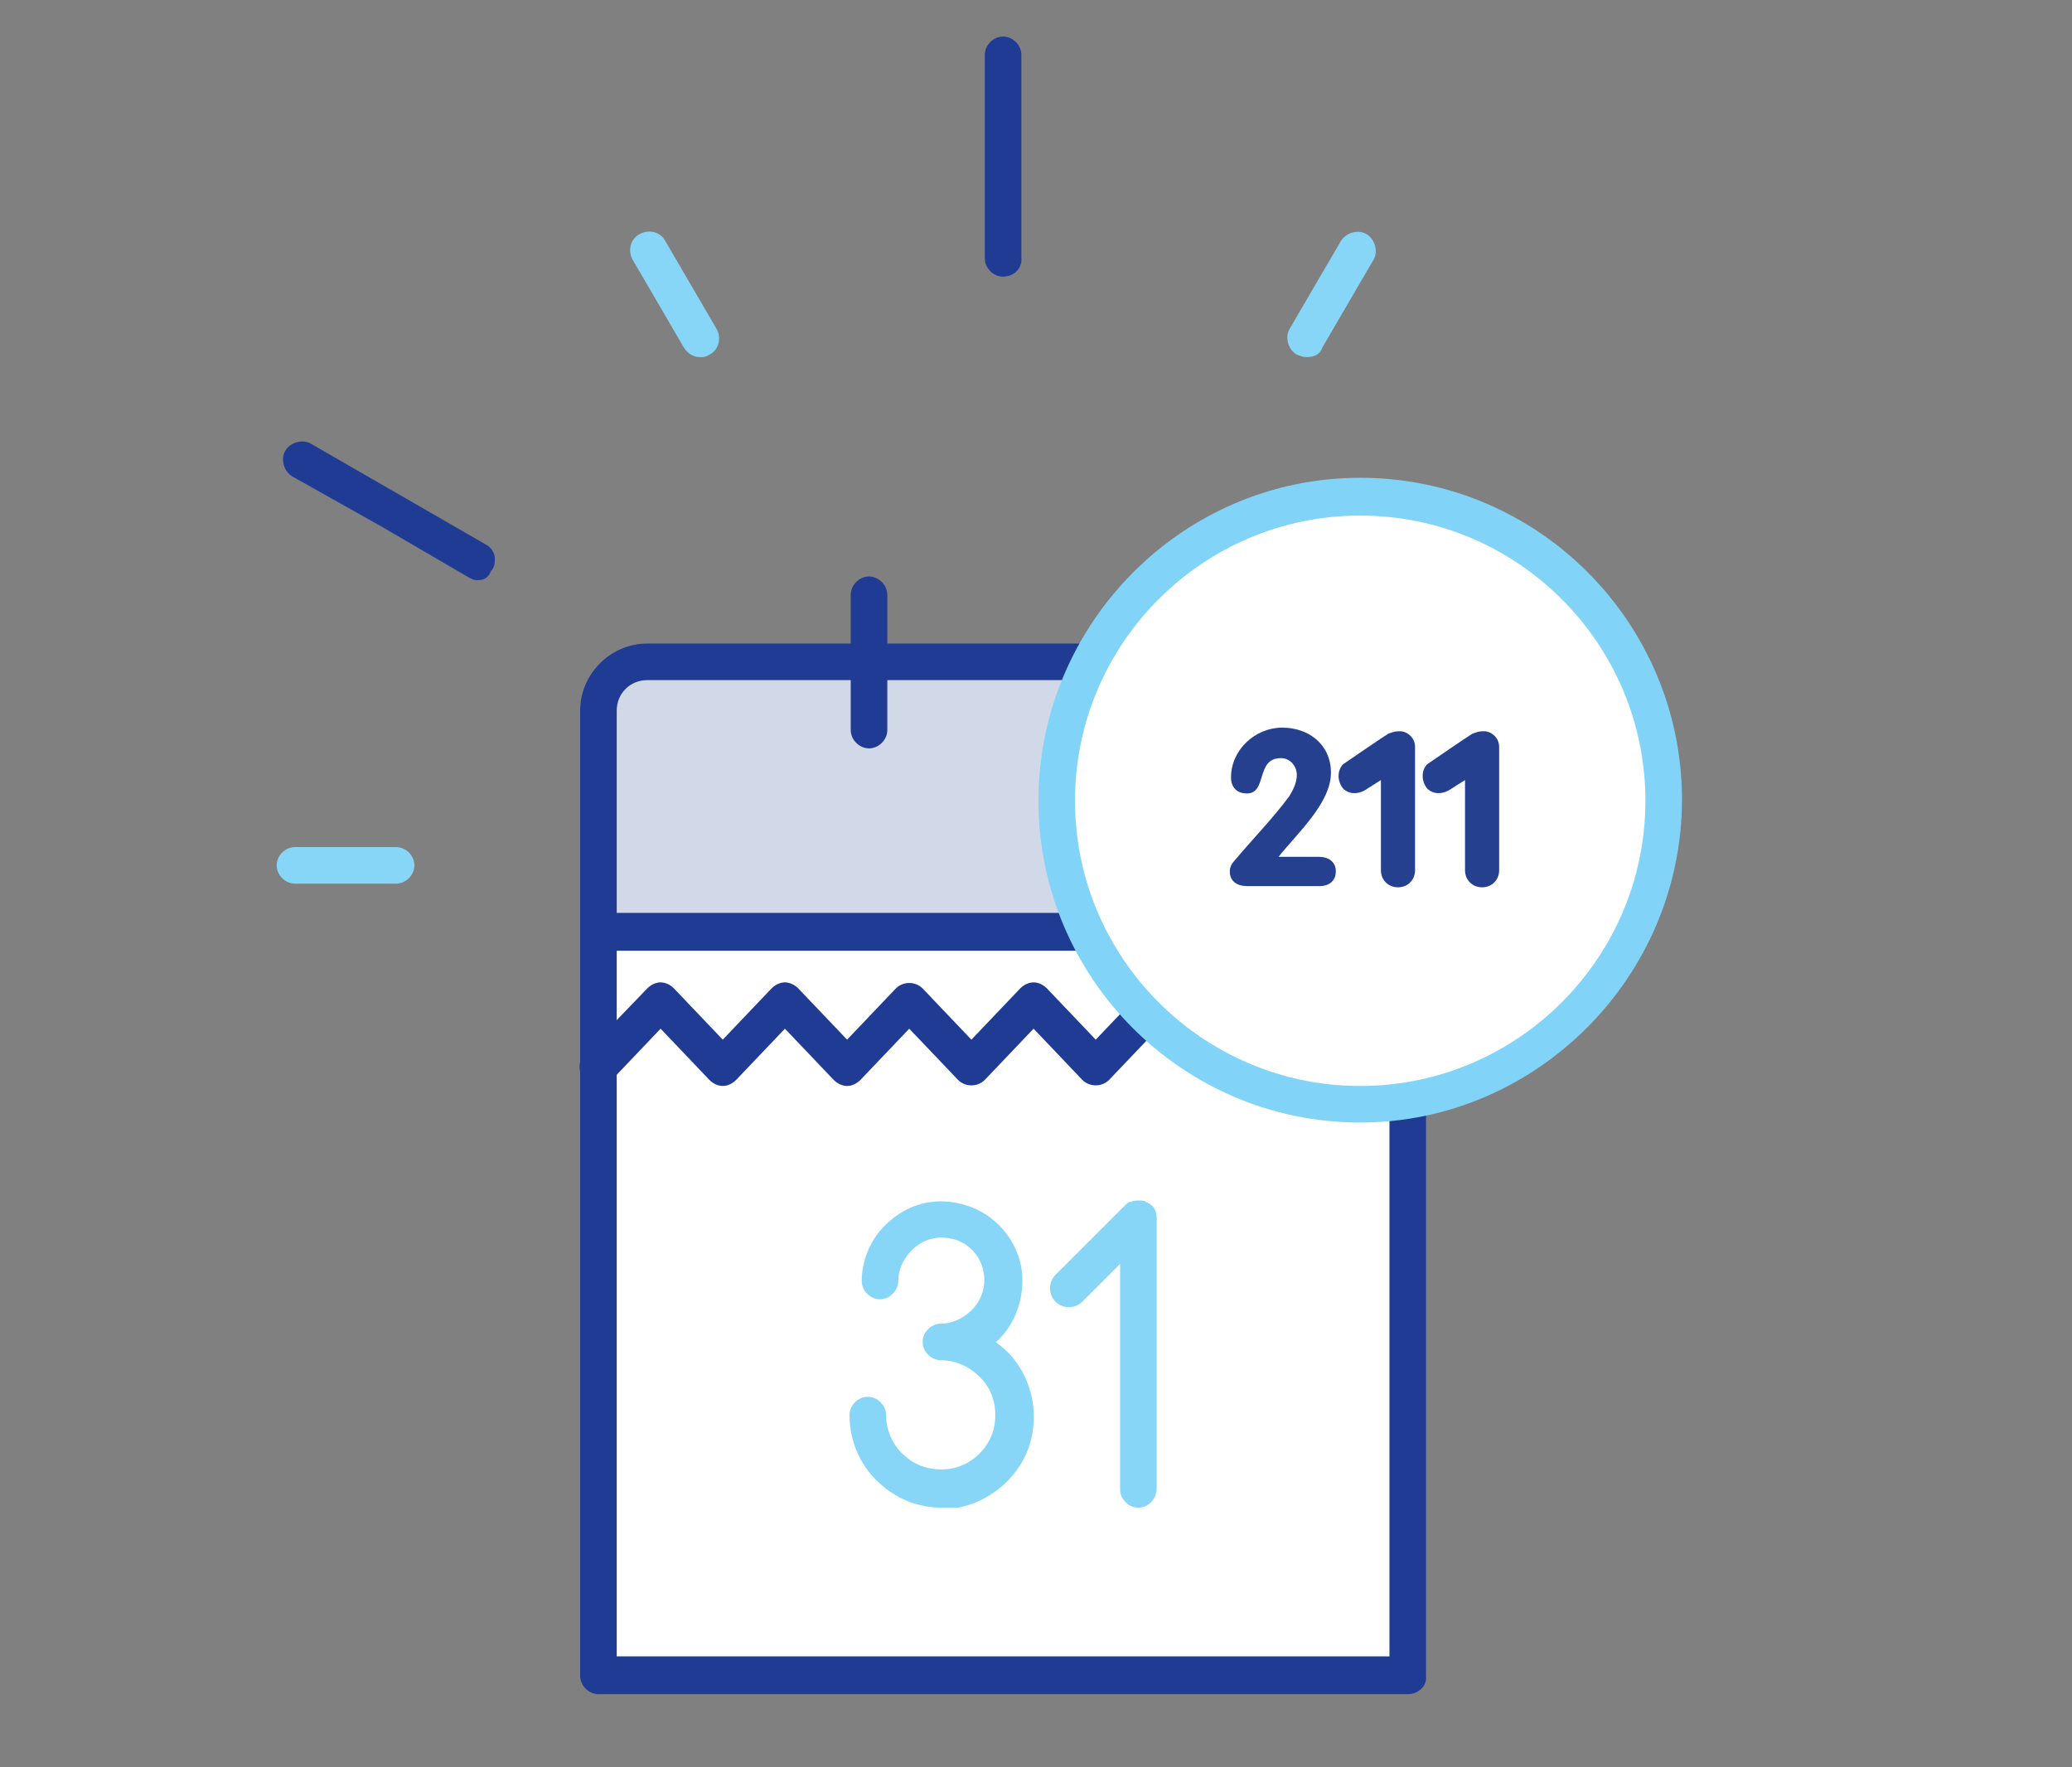 <?xml version="1.0" encoding="utf-8"?>
<!-- Generator: Adobe Illustrator 22.1.0, SVG Export Plug-In . SVG Version: 6.00 Build 0)  -->
<svg version="1.1" id="Vrstva_1" xmlns="http://www.w3.org/2000/svg" xmlns:xlink="http://www.w3.org/1999/xlink" x="0px" y="0px"
	 viewBox="0 0 170 145" style="enable-background:new 0 0 170 145;" xml:space="preserve">
<rect x="0" y="0" width="170" height="145" fill="#808080" stroke="none"/>
<style type="text/css">
	.st0{fill:#12499D;}
	.st1{fill:#71CFF1;}
	.st2{fill:#FFFFFF;}
	.st3{fill:#1B4C98;}
	.st4{fill:#1F3B94;}
	.st5{fill:#87D6F8;}
	.st6{fill:#D1D9E8;}
	.st7{fill:#81D4F7;}
	.st8{fill:#25408F;}
</style>
<g>
	<g>
		<rect x="50.2" y="75.4" class="st2" width="64.7" height="62.6"/>
	</g>
	<g>
		<path class="st4" d="M82.3,22.7c-0.8,0-1.5-0.7-1.5-1.5V4.5c0-0.8,0.7-1.5,1.5-1.5c0.8,0,1.5,0.7,1.5,1.5v16.6
			C83.9,22,83.2,22.7,82.3,22.7z"/>
	</g>
	<g>
		<path class="st5" d="M57.4,29.3c-0.5,0-1-0.3-1.3-0.8l-4.2-7.2c-0.4-0.7-0.2-1.7,0.6-2.1c0.7-0.4,1.7-0.2,2.1,0.6l4.2,7.2
			c0.4,0.7,0.2,1.7-0.6,2.1C57.9,29.3,57.7,29.3,57.4,29.3z"/>
	</g>
	<g>
		<path class="st4" d="M39.2,47.6c0,0-0.1,0-0.1,0c-0.2,0-0.4-0.1-0.6-0.2l-7.2-4.2c0,0,0,0,0,0L24,39.1c-0.7-0.4-1-1.4-0.6-2.1
			c0.4-0.7,1.4-1,2.1-0.6l14.4,8.3c0.4,0.2,0.7,0.7,0.7,1.1c0,0,0,0,0,0c0,0,0,0,0,0v0c0,0,0,0,0,0v0c0,0,0,0,0,0l0,0c0,0,0,0,0,0v0
			c0,0,0,0,0,0v0c0,0,0,0,0,0c0,0,0,0,0,0v0c0,0,0,0,0,0c0,0,0,0,0,0c0,0,0,0,0,0c0,0,0,0,0,0c0,0,0,0,0,0c0,0,0,0,0,0c0,0,0,0,0,0
			c0,0,0,0,0,0v0c0,0,0,0,0,0v0c0,0,0,0,0,0v0c0,0,0,0,0,0c0,0,0,0,0,0c0,0,0,0,0,0c0,0,0,0,0,0c0,0,0,0,0,0c0,0,0,0,0,0l0,0
			c0,0,0,0,0,0c0,0,0,0,0,0c0,0,0,0,0,0l0,0c0,0.3,0,0.6-0.2,0.9c0,0,0,0.1-0.1,0.1c0,0,0,0,0,0c0,0,0,0,0,0
			C40.1,47.4,39.7,47.6,39.2,47.6z"/>
	</g>
	<g>
		<path class="st5" d="M32.5,72.5h-8.3c-0.8,0-1.5-0.7-1.5-1.5s0.7-1.5,1.5-1.5h8.3c0.8,0,1.5,0.7,1.5,1.5S33.3,72.5,32.5,72.5z
			 M107.2,29.3c-0.3,0-0.5-0.1-0.8-0.2c-0.7-0.4-1-1.4-0.6-2.1l4.2-7.2c0.4-0.7,1.4-1,2.1-0.6c0.7,0.4,1,1.4,0.6,2.1l-4.2,7.2
			C108.3,29.1,107.8,29.3,107.2,29.3z"/>
	</g>
	<g>
		<path class="st4" d="M115.5,139H49.1c-0.8,0-1.5-0.7-1.5-1.5v-61c0-0.8,0.7-1.5,1.5-1.5h66.4c0.8,0,1.5,0.7,1.5,1.5v61
			C117.1,138.3,116.4,139,115.5,139z M50.6,135.9H114V78H50.6V135.9z"/>
	</g>
	<g>
		<path class="st6" d="M115.5,76.5H49.1V58.3c0-2.2,1.8-4,4-4h58.5c2.2,0,4,1.8,4,4V76.5z"/>
	</g>
	<g>
		<path class="st4" d="M115.5,78H49.1c-0.8,0-1.5-0.7-1.5-1.5V58.3c0-3,2.5-5.5,5.5-5.5h58.5c3,0,5.5,2.5,5.5,5.5v18.2
			C117.1,77.3,116.4,78,115.5,78z M50.6,74.9H114V58.3c0-1.4-1.1-2.5-2.5-2.5H53.1c-1.4,0-2.5,1.1-2.5,2.5V74.9z"/>
	</g>
	<g>
		<path class="st4" d="M93.4,61.4c-0.8,0-1.5-0.7-1.5-1.5V48.8c0-0.8,0.7-1.5,1.5-1.5s1.5,0.7,1.5,1.5v11.1
			C94.9,60.7,94.2,61.4,93.4,61.4z M71.3,61.4c-0.8,0-1.5-0.7-1.5-1.5V48.8c0-0.8,0.7-1.5,1.5-1.5c0.8,0,1.5,0.7,1.5,1.5v11.1
			C72.8,60.7,72.1,61.4,71.3,61.4z"/>
	</g>
	<g>
		<path class="st5" d="M93.4,123.7c-0.8,0-1.5-0.7-1.5-1.5v-18.5l-3.1,3.1c-0.6,0.6-1.6,0.6-2.2,0c-0.6-0.6-0.6-1.6,0-2.2l5.7-5.7
			c0.1-0.1,0.3-0.3,0.5-0.3c0.2-0.1,0.4-0.1,0.6-0.1c0,0,0,0,0.1,0c0.2,0,0.4,0,0.5,0.1c0.2,0.1,0.4,0.2,0.5,0.3
			c0.1,0.1,0.3,0.3,0.3,0.5c0.1,0.2,0.1,0.4,0.1,0.6v22.1C94.9,123,94.2,123.7,93.4,123.7z M77.3,123.7c-1.8,0-3.5-0.6-4.9-1.8
			c-1.7-1.4-2.7-3.5-2.7-5.8c0-0.8,0.7-1.5,1.5-1.5c0.8,0,1.5,0.7,1.5,1.5c0,1.3,0.6,2.6,1.6,3.4c1,0.9,2.4,1.2,3.7,1
			c1.8-0.3,3.3-1.8,3.6-3.6c0.2-1.4-0.1-2.7-1-3.7c-0.9-1-2.1-1.6-3.4-1.6c-0.8,0-1.5-0.7-1.5-1.5c0-0.8,0.7-1.5,1.5-1.5
			c1,0,2-0.5,2.7-1.3c0.7-0.8,1-1.9,0.8-2.9c-0.2-1.4-1.4-2.6-2.8-2.8c-1.1-0.2-2.1,0.1-2.9,0.8c-0.8,0.7-1.3,1.7-1.3,2.7
			c0,0.8-0.7,1.5-1.5,1.5s-1.5-0.7-1.5-1.5c0-1.9,0.9-3.8,2.4-5c1.5-1.3,3.5-1.8,5.4-1.4c2.7,0.5,4.8,2.6,5.3,5.3
			c0.3,1.9-0.2,3.9-1.4,5.4c-0.2,0.2-0.4,0.5-0.7,0.7c0.5,0.4,1,0.8,1.4,1.3c1.4,1.7,2,4,1.6,6.2c-0.5,3-3,5.5-6.1,6.1
			C78.2,123.7,77.7,123.7,77.3,123.7z"/>
	</g>
	<g>
		<path class="st4" d="M49.1,89c-0.4,0-0.8-0.1-1.1-0.4c-0.6-0.6-0.6-1.5,0-2.2l5.1-5.3c0.3-0.3,0.7-0.5,1.1-0.5l0,0
			c0.4,0,0.8,0.2,1.1,0.5l4,4.2l4-4.2c0.3-0.3,0.7-0.5,1.1-0.5l0,0c0.4,0,0.8,0.2,1.1,0.5l4,4.2l4-4.2c0.6-0.6,1.6-0.6,2.2,0l4,4.2
			l4-4.2c0.3-0.3,0.7-0.5,1.1-0.5l0,0c0.4,0,0.8,0.2,1.1,0.5l4,4.2l4-4.2c0.6-0.6,1.6-0.6,2.2,0l4,4.2l4-4.2
			c0.3-0.3,0.7-0.5,1.1-0.5c0,0,0,0,0,0c0.4,0,0.8,0.2,1.1,0.5l4,4.2l4-4.2c0.6-0.6,1.5-0.6,2.2,0c0.6,0.6,0.6,1.5,0,2.2l-5.1,5.3
			c-0.6,0.6-1.6,0.6-2.2,0l-4-4.2l-4,4.2c-0.3,0.3-0.7,0.5-1.1,0.5l0,0c-0.4,0-0.8-0.2-1.1-0.5l-4-4.2l-4,4.2
			c-0.6,0.6-1.6,0.6-2.2,0l-4-4.2l-4,4.2c-0.6,0.6-1.6,0.6-2.2,0l-4-4.2l-4,4.2c-0.3,0.3-0.7,0.5-1.1,0.5l0,0
			c-0.4,0-0.8-0.2-1.1-0.5l-4-4.2l-4,4.2c-0.3,0.3-0.7,0.5-1.1,0.5l0,0c-0.4,0-0.8-0.2-1.1-0.5l-4-4.2l-4,4.2
			C49.9,88.8,49.5,89,49.1,89z"/>
	</g>
	<g>
		<path class="st2" d="M136.5,65.7c0,13.8-11.2,24.9-24.9,24.9c-13.8,0-24.9-11.2-24.9-24.9c0-13.8,11.2-24.9,24.9-24.9
			C125.3,40.7,136.5,51.9,136.5,65.7"/>
	</g>
	<g>
		<path class="st7" d="M111.6,92.1c-14.6,0-26.4-11.9-26.4-26.4S97,39.2,111.6,39.2c14.6,0,26.4,11.9,26.4,26.4
			S126.1,92.1,111.6,92.1z M111.6,42.3c-12.9,0-23.4,10.5-23.4,23.4c0,12.9,10.5,23.4,23.4,23.4c12.9,0,23.4-10.5,23.4-23.4
			C135,52.8,124.5,42.3,111.6,42.3z"/>
	</g>
	<g>
		<path class="st8" d="M101.3,70.6c-0.2,0.2-0.4,0.5-0.4,0.9c0,0.8,0.6,1.2,1.4,1.2h6c0.7,0,1.3-0.4,1.3-1.2c0-0.8-0.6-1.2-1.4-1.2
			h-3.3c1.5-1.9,4.3-4.4,4.3-6.9c0-2.3-1.8-3.7-4-3.7c-2.2,0-4.2,1.8-4.2,4.1c0,0.7,0.4,1.3,1.3,1.3c1.7,0,0.7-2.9,2.8-2.9
			c0.7,0,1.3,0.6,1.3,1.4c0,0.6-0.3,1.2-0.6,1.7C104.4,67.2,102.8,68.8,101.3,70.6"/>
	</g>
	<g>
		<path class="st8" d="M114.7,72.8c0.8,0,1.4-0.6,1.4-1.4V61.3c0-0.7-0.5-1.2-1.1-1.3c0,0-0.1,0-0.1,0c-0.1,0-0.1,0-0.2,0
			c-0.3,0-0.5,0.1-0.8,0.2c-0.2,0.1-3.7,2.5-3.7,2.5c-0.5,0.5-0.5,1.4,0,2c0.5,0.5,1.3,0.5,2,0l1.1-0.7v7.4
			C113.3,72.2,113.9,72.8,114.7,72.8"/>
	</g>
	<g>
		<path class="st8" d="M121.6,72.8c0.8,0,1.4-0.6,1.4-1.4V61.3c0-0.7-0.5-1.2-1.1-1.3c0,0-0.1,0-0.1,0c-0.1,0-0.1,0-0.2,0
			c-0.3,0-0.5,0.1-0.8,0.2c-0.2,0.1-3.7,2.5-3.7,2.5c-0.5,0.5-0.5,1.4,0,2c0.5,0.5,1.3,0.5,2,0l1.1-0.7v7.4
			C120.2,72.2,120.8,72.8,121.6,72.8"/>
	</g>
</g>
</svg>
